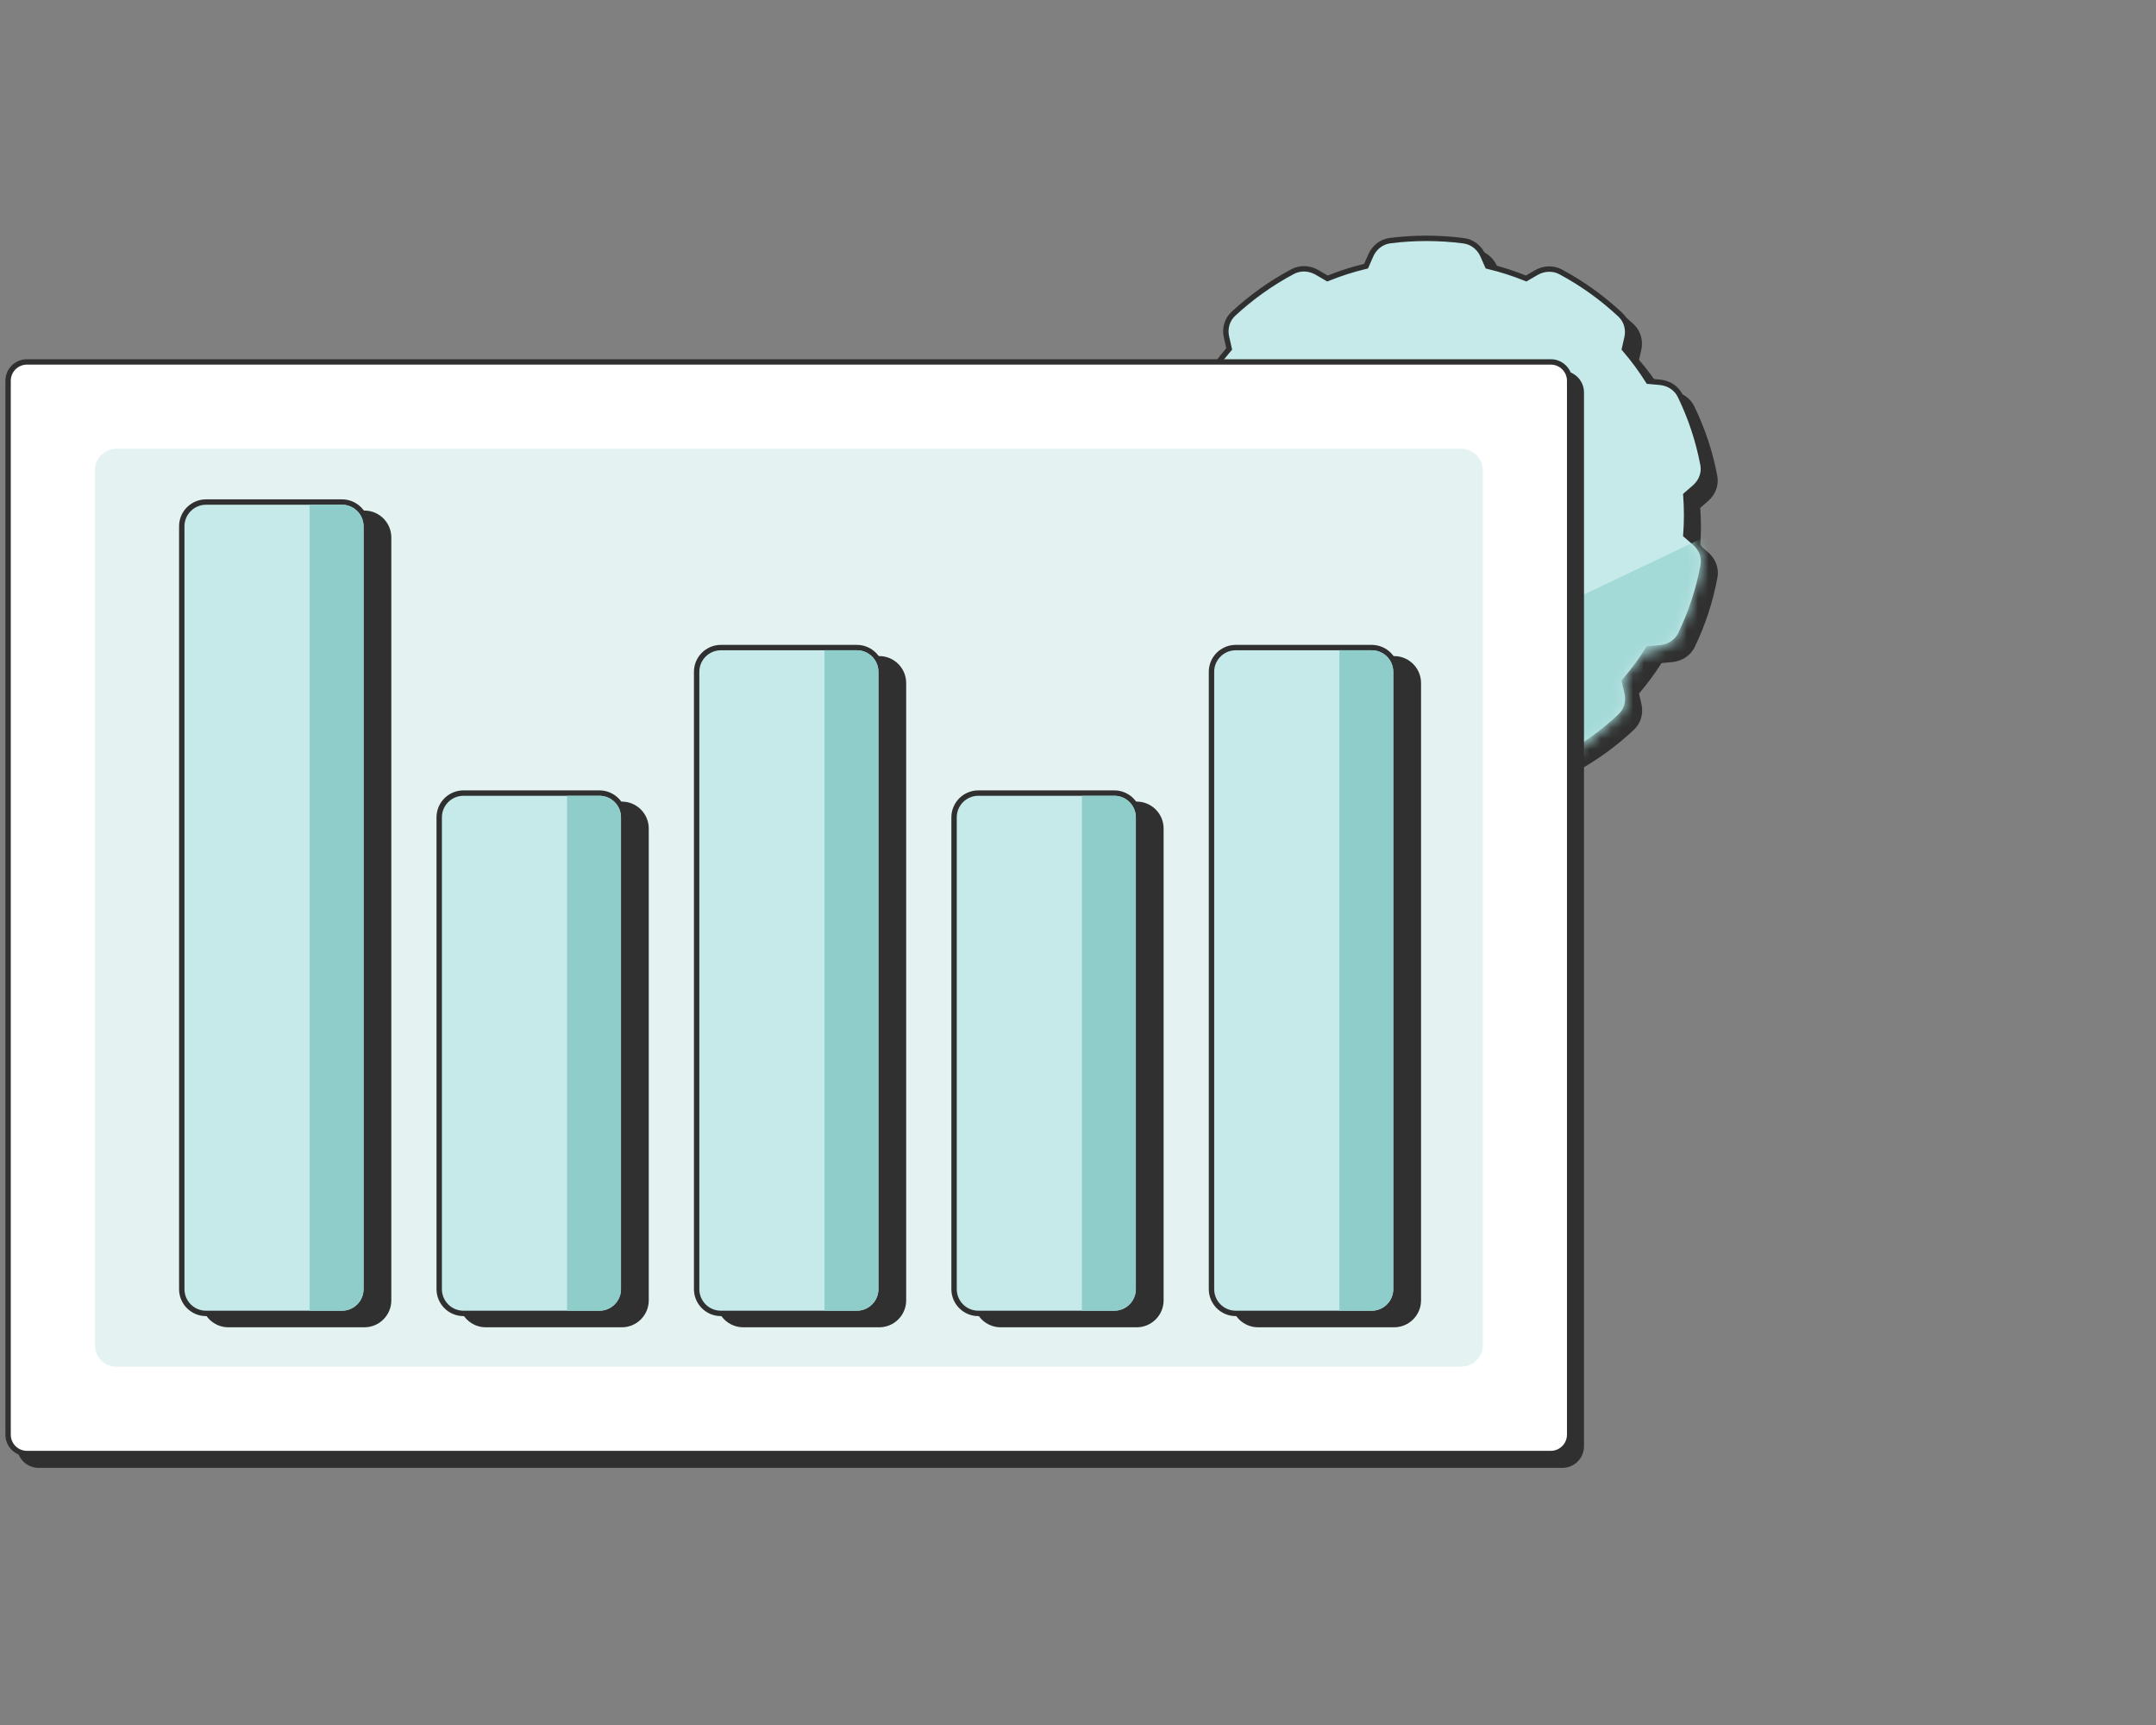 <svg xmlns="http://www.w3.org/2000/svg" width="200" height="160" viewBox="0 0 200 160" fill="none"><rect x="0" y="0" width="200" height="160" fill="#808080" stroke="none"/><path d="M124.117 26.851L124.223 26.913L124.336 26.867C125.414 26.434 126.532 26.075 127.681 25.797L127.802 25.768L127.851 25.655L128.24 24.769C128.563 24.032 129.234 23.5 130.031 23.399C131.132 23.259 132.256 23.187 133.396 23.187C134.571 23.187 135.727 23.263 136.86 23.411C137.654 23.515 138.321 24.046 138.643 24.78L139.026 25.655L139.076 25.768L139.196 25.797C140.346 26.075 141.463 26.434 142.541 26.867L142.655 26.913L142.761 26.851L143.584 26.371C144.286 25.961 145.145 25.919 145.849 26.296C147.871 27.38 149.731 28.718 151.385 30.269C151.963 30.811 152.186 31.625 152.008 32.405L151.799 33.322L151.771 33.445L151.853 33.541C152.608 34.42 153.299 35.354 153.918 36.336L153.984 36.441L154.107 36.452L155.066 36.54C155.876 36.615 156.593 37.076 156.938 37.783C157.916 39.79 158.637 41.941 159.06 44.195C159.204 44.966 158.9 45.754 158.289 46.284L157.559 46.917L157.465 46.999L157.474 47.124C157.515 47.694 157.537 48.27 157.537 48.852C157.537 49.433 157.515 50.009 157.474 50.58L157.465 50.705L157.559 50.787L158.303 51.431C158.912 51.959 159.216 52.744 159.074 53.514C158.66 55.761 157.95 57.906 156.984 59.908C156.642 60.619 155.922 61.084 155.108 61.159L154.107 61.252L153.984 61.263L153.918 61.367C153.299 62.349 152.608 63.283 151.853 64.163L151.771 64.258L151.799 64.381L152.024 65.368C152.202 66.147 151.979 66.96 151.402 67.502C149.766 69.038 147.928 70.368 145.931 71.447C145.226 71.828 144.363 71.787 143.658 71.376L142.761 70.852L142.655 70.79L142.541 70.836C141.463 71.269 140.346 71.628 139.196 71.906L139.076 71.935L139.026 72.049L138.604 73.012C138.281 73.747 137.613 74.279 136.817 74.382C135.698 74.526 134.556 74.6 133.396 74.6C132.27 74.6 131.161 74.53 130.073 74.394C129.275 74.294 128.602 73.761 128.279 73.023L127.851 72.049L127.802 71.935L127.681 71.906C126.532 71.628 125.414 71.269 124.336 70.836L124.223 70.79L124.117 70.852L123.178 71.4C122.475 71.81 121.614 71.852 120.91 71.473C118.925 70.406 117.097 69.092 115.467 67.574C114.885 67.032 114.66 66.216 114.838 65.433L115.078 64.381L115.106 64.258L115.024 64.163C114.27 63.283 113.579 62.349 112.959 61.367L112.893 61.263L112.771 61.252L111.68 61.151C110.866 61.076 110.146 60.611 109.804 59.899C108.85 57.92 108.146 55.801 107.731 53.583C107.587 52.812 107.891 52.025 108.502 51.495L109.318 50.787L109.413 50.705L109.404 50.58C109.362 50.009 109.341 49.433 109.341 48.852C109.341 48.27 109.362 47.694 109.404 47.124L109.413 46.999L109.318 46.917L108.515 46.221C107.903 45.689 107.598 44.898 107.746 44.125C108.169 41.9 108.884 39.776 109.85 37.792C110.194 37.085 110.911 36.623 111.723 36.549L112.771 36.452L112.893 36.441L112.959 36.336C113.579 35.354 114.27 34.42 115.024 33.541L115.106 33.445L115.078 33.322L114.854 32.339C114.676 31.556 114.901 30.739 115.484 30.197C117.132 28.665 118.982 27.342 120.992 26.27C121.695 25.896 122.552 25.938 123.253 26.347L124.117 26.851ZM133.4 59.166C139.176 59.166 143.866 54.551 143.866 48.852C143.866 43.152 139.176 38.538 133.4 38.538C127.623 38.538 122.934 43.152 122.934 48.852C122.934 54.551 127.623 59.166 133.4 59.166Z" fill="#303030" stroke="#303030" stroke-width="0.5"></path><path d="M123.037 25.771L123.142 25.833L123.256 25.788C124.334 25.354 125.451 24.995 126.601 24.718L126.722 24.688L126.771 24.575L127.16 23.689C127.483 22.952 128.154 22.42 128.951 22.319C130.052 22.179 131.176 22.107 132.316 22.107C133.491 22.107 134.647 22.183 135.78 22.331C136.574 22.435 137.241 22.966 137.563 23.701L137.946 24.575L137.996 24.688L138.116 24.718C139.266 24.995 140.383 25.354 141.461 25.788L141.575 25.833L141.68 25.771L142.503 25.291C143.206 24.881 144.065 24.839 144.769 25.216C146.791 26.3 148.651 27.639 150.305 29.189C150.883 29.731 151.106 30.545 150.928 31.325L150.719 32.242L150.691 32.365L150.773 32.461C151.528 33.34 152.218 34.274 152.838 35.256L152.904 35.361L153.027 35.372L153.985 35.46C154.796 35.535 155.513 35.996 155.858 36.703C156.836 38.71 157.557 40.861 157.98 43.115C158.124 43.886 157.82 44.674 157.209 45.204L156.479 45.837L156.385 45.919L156.394 46.044C156.435 46.614 156.457 47.191 156.457 47.772C156.457 48.353 156.435 48.929 156.394 49.5L156.385 49.625L156.479 49.707L157.222 50.351C157.832 50.88 158.136 51.664 157.994 52.434C157.58 54.681 156.87 56.826 155.904 58.828C155.561 59.539 154.842 60.004 154.028 60.079L153.027 60.172L152.904 60.183L152.838 60.287C152.218 61.269 151.528 62.203 150.773 63.083L150.691 63.178L150.719 63.301L150.944 64.288C151.121 65.067 150.899 65.88 150.322 66.422C148.686 67.959 146.848 69.288 144.851 70.367C144.146 70.748 143.283 70.707 142.578 70.296L141.68 69.772L141.575 69.71L141.461 69.756C140.383 70.189 139.266 70.548 138.116 70.826L137.996 70.855L137.946 70.969L137.524 71.932C137.201 72.667 136.533 73.199 135.737 73.302C134.618 73.446 133.476 73.52 132.316 73.52C131.19 73.52 130.081 73.45 128.993 73.314C128.195 73.214 127.522 72.681 127.199 71.943L126.771 70.969L126.722 70.855L126.601 70.826C125.451 70.548 124.334 70.189 123.256 69.756L123.142 69.71L123.037 69.772L122.098 70.32C121.395 70.73 120.534 70.772 119.83 70.393C117.845 69.326 116.016 68.012 114.387 66.494C113.805 65.952 113.58 65.136 113.758 64.353L113.998 63.301L114.026 63.178L113.944 63.083C113.189 62.203 112.499 61.269 111.879 60.287L111.813 60.183L111.69 60.172L110.6 60.071C109.786 59.996 109.066 59.531 108.724 58.819C107.77 56.84 107.066 54.721 106.651 52.503C106.506 51.732 106.811 50.944 107.422 50.415L108.238 49.707L108.333 49.625L108.324 49.5C108.282 48.929 108.261 48.353 108.261 47.772C108.261 47.191 108.282 46.614 108.324 46.044L108.333 45.919L108.238 45.837L107.435 45.141C106.823 44.609 106.518 43.818 106.666 43.045C107.089 40.82 107.804 38.696 108.77 36.712C109.114 36.005 109.831 35.544 110.643 35.469L111.69 35.372L111.813 35.361L111.879 35.256C112.499 34.274 113.189 33.34 113.944 32.461L114.026 32.365L113.998 32.242L113.774 31.259C113.596 30.476 113.821 29.659 114.404 29.117C116.052 27.585 117.902 26.262 119.912 25.191C120.615 24.816 121.472 24.858 122.173 25.267L123.037 25.771ZM132.32 58.086C138.096 58.086 142.786 53.471 142.786 47.772C142.786 42.072 138.096 37.458 132.32 37.458C126.543 37.458 121.854 42.072 121.854 47.772C121.854 53.471 126.543 58.086 132.32 58.086Z" fill="#C5EAE9" stroke="#303030" stroke-width="0.5"></path><mask id="mask0_1576_32820" style="mask-type:alpha" maskUnits="userSpaceOnUse" x="105" y="21" width="53" height="53"><path d="M122.554 25.771L122.66 25.833L122.773 25.788C123.851 25.354 124.969 24.995 126.118 24.718L126.239 24.688L126.288 24.575L126.677 23.689C127 22.952 127.671 22.42 128.468 22.319C129.569 22.179 130.693 22.107 131.833 22.107C133.008 22.107 134.164 22.183 135.297 22.331C136.091 22.435 136.758 22.966 137.08 23.701L137.463 24.575L137.513 24.688L137.633 24.718C138.783 24.995 139.9 25.354 140.978 25.788L141.092 25.833L141.198 25.771L142.021 25.291C142.723 24.881 143.582 24.839 144.286 25.216C146.308 26.3 148.168 27.639 149.822 29.189C150.4 29.731 150.623 30.545 150.445 31.325L150.236 32.242L150.208 32.365L150.29 32.461C151.045 33.34 151.736 34.274 152.355 35.256L152.421 35.361L152.544 35.372L153.503 35.46C154.313 35.535 155.03 35.996 155.375 36.703C156.353 38.71 157.074 40.861 157.497 43.115C157.641 43.886 157.337 44.674 156.726 45.204L155.996 45.837L155.902 45.919L155.911 46.044C155.952 46.614 155.974 47.191 155.974 47.772C155.974 48.353 155.952 48.929 155.911 49.5L155.902 49.625L155.996 49.707L156.74 50.351C157.349 50.88 157.653 51.664 157.511 52.434C157.097 54.681 156.387 56.826 155.421 58.828C155.079 59.539 154.359 60.004 153.545 60.079L152.544 60.172L152.421 60.183L152.355 60.287C151.736 61.269 151.045 62.203 150.29 63.083L150.208 63.178L150.236 63.301L150.461 64.288C150.639 65.067 150.416 65.88 149.839 66.422C148.203 67.959 146.365 69.288 144.368 70.367C143.663 70.748 142.8 70.707 142.095 70.296L141.198 69.772L141.092 69.71L140.978 69.756C139.9 70.189 138.783 70.548 137.633 70.826L137.513 70.855L137.463 70.969L137.041 71.932C136.718 72.667 136.05 73.199 135.254 73.302C134.135 73.446 132.993 73.52 131.833 73.52C130.707 73.52 129.598 73.45 128.51 73.314C127.712 73.214 127.039 72.681 126.716 71.943L126.288 70.969L126.239 70.855L126.118 70.826C124.969 70.548 123.851 70.189 122.773 69.756L122.66 69.71L122.554 69.772L121.615 70.32C120.912 70.73 120.051 70.772 119.347 70.393C117.362 69.326 115.534 68.012 113.904 66.494C113.322 65.952 113.097 65.136 113.275 64.353L113.515 63.301L113.543 63.178L113.461 63.083C112.707 62.203 112.016 61.269 111.396 60.287L111.33 60.183L111.208 60.172L110.117 60.071C109.303 59.996 108.583 59.531 108.241 58.819C107.287 56.84 106.583 54.721 106.168 52.503C106.024 51.732 106.328 50.944 106.939 50.415L107.755 49.707L107.85 49.625L107.841 49.5C107.799 48.929 107.778 48.353 107.778 47.772C107.778 47.191 107.799 46.614 107.841 46.044L107.85 45.919L107.755 45.837L106.952 45.141C106.34 44.609 106.036 43.818 106.183 43.045C106.606 40.82 107.321 38.696 108.287 36.712C108.631 36.005 109.348 35.544 110.16 35.469L111.208 35.372L111.33 35.361L111.396 35.256C112.016 34.274 112.707 33.34 113.461 32.461L113.543 32.365L113.515 32.242L113.291 31.259C113.113 30.476 113.338 29.659 113.921 29.117C115.569 27.585 117.419 26.262 119.429 25.191C120.132 24.816 120.989 24.858 121.69 25.267L122.554 25.771ZM131.837 58.086C137.613 58.086 142.303 53.471 142.303 47.772C142.303 42.072 137.613 37.458 131.837 37.458C126.06 37.458 121.371 42.072 121.371 47.772C121.371 53.471 126.06 58.086 131.837 58.086Z" fill="#7ED1CF" stroke="#292929" stroke-width="0.5"></path></mask><g mask="url(#mask0_1576_32820)"><path d="M114.157 70.755L160.72 48.578L167.898 79.489H100.046L114.157 70.755Z" fill="#A3D9D7"></path></g><path d="M1.83 36.4C1.83 35.434 2.614 34.65 3.58 34.65H144.938C145.904 34.65 146.688 35.434 146.688 36.4V134.15C146.688 135.117 145.904 135.9 144.938 135.9H3.58C2.614 135.9 1.83 135.117 1.83 134.15V36.4Z" fill="#303030" stroke="#303030" stroke-width="0.5"></path><path d="M0.75 35.32C0.75 34.353 1.534 33.57 2.5 33.57H143.858C144.824 33.57 145.608 34.353 145.608 35.32V133.07C145.608 134.037 144.824 134.82 143.858 134.82H2.5C1.534 134.82 0.75 134.037 0.75 133.07V35.32Z" fill="white" stroke="#303030" stroke-width="0.5"></path><path d="M8.806 43.626C8.806 42.522 9.702 41.626 10.806 41.626H135.552C136.656 41.626 137.552 42.522 137.552 43.626V124.764C137.552 125.869 136.656 126.764 135.552 126.764H10.806C9.702 126.764 8.806 125.869 8.806 124.764V43.626Z" fill="#E4F2F2"></path><path d="M21.189 47.606C19.946 47.606 18.939 48.613 18.939 49.856V120.611C18.939 121.854 19.946 122.861 21.189 122.861H33.801C35.044 122.861 36.051 121.854 36.051 120.611V49.856C36.051 48.613 35.044 47.606 33.801 47.606H21.189Z" fill="#303030" stroke="#303030" stroke-width="0.5"></path><path d="M45.069 74.601C43.826 74.601 42.819 75.608 42.819 76.851V120.611C42.819 121.854 43.826 122.861 45.069 122.861H57.681C58.924 122.861 59.931 121.854 59.931 120.611V76.851C59.931 75.608 58.924 74.601 57.681 74.601H45.069Z" fill="#303030" stroke="#303030" stroke-width="0.5"></path><path d="M68.949 61.103C67.707 61.103 66.699 62.111 66.699 63.353V120.611C66.699 121.854 67.707 122.861 68.949 122.861H81.561C82.804 122.861 83.811 121.854 83.811 120.611V63.353C83.811 62.111 82.804 61.103 81.561 61.103H68.949Z" fill="#303030" stroke="#303030" stroke-width="0.5"></path><path d="M92.83 74.601C91.587 74.601 90.58 75.608 90.58 76.851V120.611C90.58 121.854 91.587 122.861 92.83 122.861H105.442C106.685 122.861 107.692 121.854 107.692 120.611V76.851C107.692 75.608 106.685 74.601 105.442 74.601H92.83Z" fill="#303030" stroke="#303030" stroke-width="0.5"></path><path d="M116.709 61.103C115.467 61.103 114.459 62.111 114.459 63.353V120.611C114.459 121.854 115.467 122.861 116.709 122.861H129.322C130.564 122.861 131.572 121.854 131.572 120.611V63.353C131.572 62.111 130.564 61.103 129.322 61.103H116.709Z" fill="#303030" stroke="#303030" stroke-width="0.5"></path><path d="M19.112 46.567C17.87 46.567 16.862 47.575 16.862 48.817V119.573C16.862 120.815 17.87 121.823 19.112 121.823H31.725C32.967 121.823 33.975 120.815 33.975 119.573V48.817C33.975 47.575 32.967 46.567 31.725 46.567H19.112Z" fill="#C5EAE9" stroke="#303030" stroke-width="0.5"></path><path d="M42.993 73.562C41.75 73.562 40.743 74.57 40.743 75.812V119.573C40.743 120.815 41.75 121.823 42.993 121.823H55.605C56.848 121.823 57.855 120.815 57.855 119.573V75.812C57.855 74.57 56.848 73.562 55.605 73.562H42.993Z" fill="#C5EAE9" stroke="#303030" stroke-width="0.5"></path><path d="M66.873 60.065C65.63 60.065 64.623 61.072 64.623 62.315V119.573C64.623 120.815 65.63 121.823 66.873 121.823H79.485C80.728 121.823 81.735 120.815 81.735 119.573V62.315C81.735 61.072 80.728 60.065 79.485 60.065H66.873Z" fill="#C5EAE9" stroke="#303030" stroke-width="0.5"></path><path d="M90.753 73.562C89.51 73.562 88.503 74.57 88.503 75.812V119.573C88.503 120.815 89.51 121.823 90.753 121.823H103.365C104.608 121.823 105.615 120.815 105.615 119.573V75.812C105.615 74.57 104.608 73.562 103.365 73.562H90.753Z" fill="#C5EAE9" stroke="#303030" stroke-width="0.5"></path><path d="M114.633 60.065C113.39 60.065 112.383 61.072 112.383 62.315V119.573C112.383 120.815 113.39 121.823 114.633 121.823H127.245C128.488 121.823 129.495 120.815 129.495 119.573V62.315C129.495 61.072 128.488 60.065 127.245 60.065H114.633Z" fill="#C5EAE9" stroke="#303030" stroke-width="0.5"></path><path d="M28.723 46.817H31.724C32.829 46.817 33.724 47.713 33.724 48.817V119.573C33.724 120.677 32.829 121.573 31.724 121.573H28.723V46.817Z" fill="#8FCDCB"></path><path d="M52.603 73.812H55.605C56.709 73.812 57.605 74.708 57.605 75.812V119.573C57.605 120.677 56.709 121.573 55.605 121.573H52.603V73.812Z" fill="#8FCDCB"></path><path d="M76.483 60.315H79.485C80.59 60.315 81.485 61.21 81.485 62.315V119.573C81.485 120.677 80.59 121.573 79.485 121.573H76.483V60.315Z" fill="#8FCDCB"></path><path d="M100.363 73.812H103.365C104.47 73.812 105.365 74.708 105.365 75.812V119.573C105.365 120.677 104.47 121.573 103.365 121.573H100.363V73.812Z" fill="#8FCDCB"></path><path d="M124.244 60.315H127.246C128.35 60.315 129.246 61.21 129.246 62.315V119.573C129.246 120.677 128.35 121.573 127.246 121.573H124.244V60.315Z" fill="#8FCDCB"></path></svg>